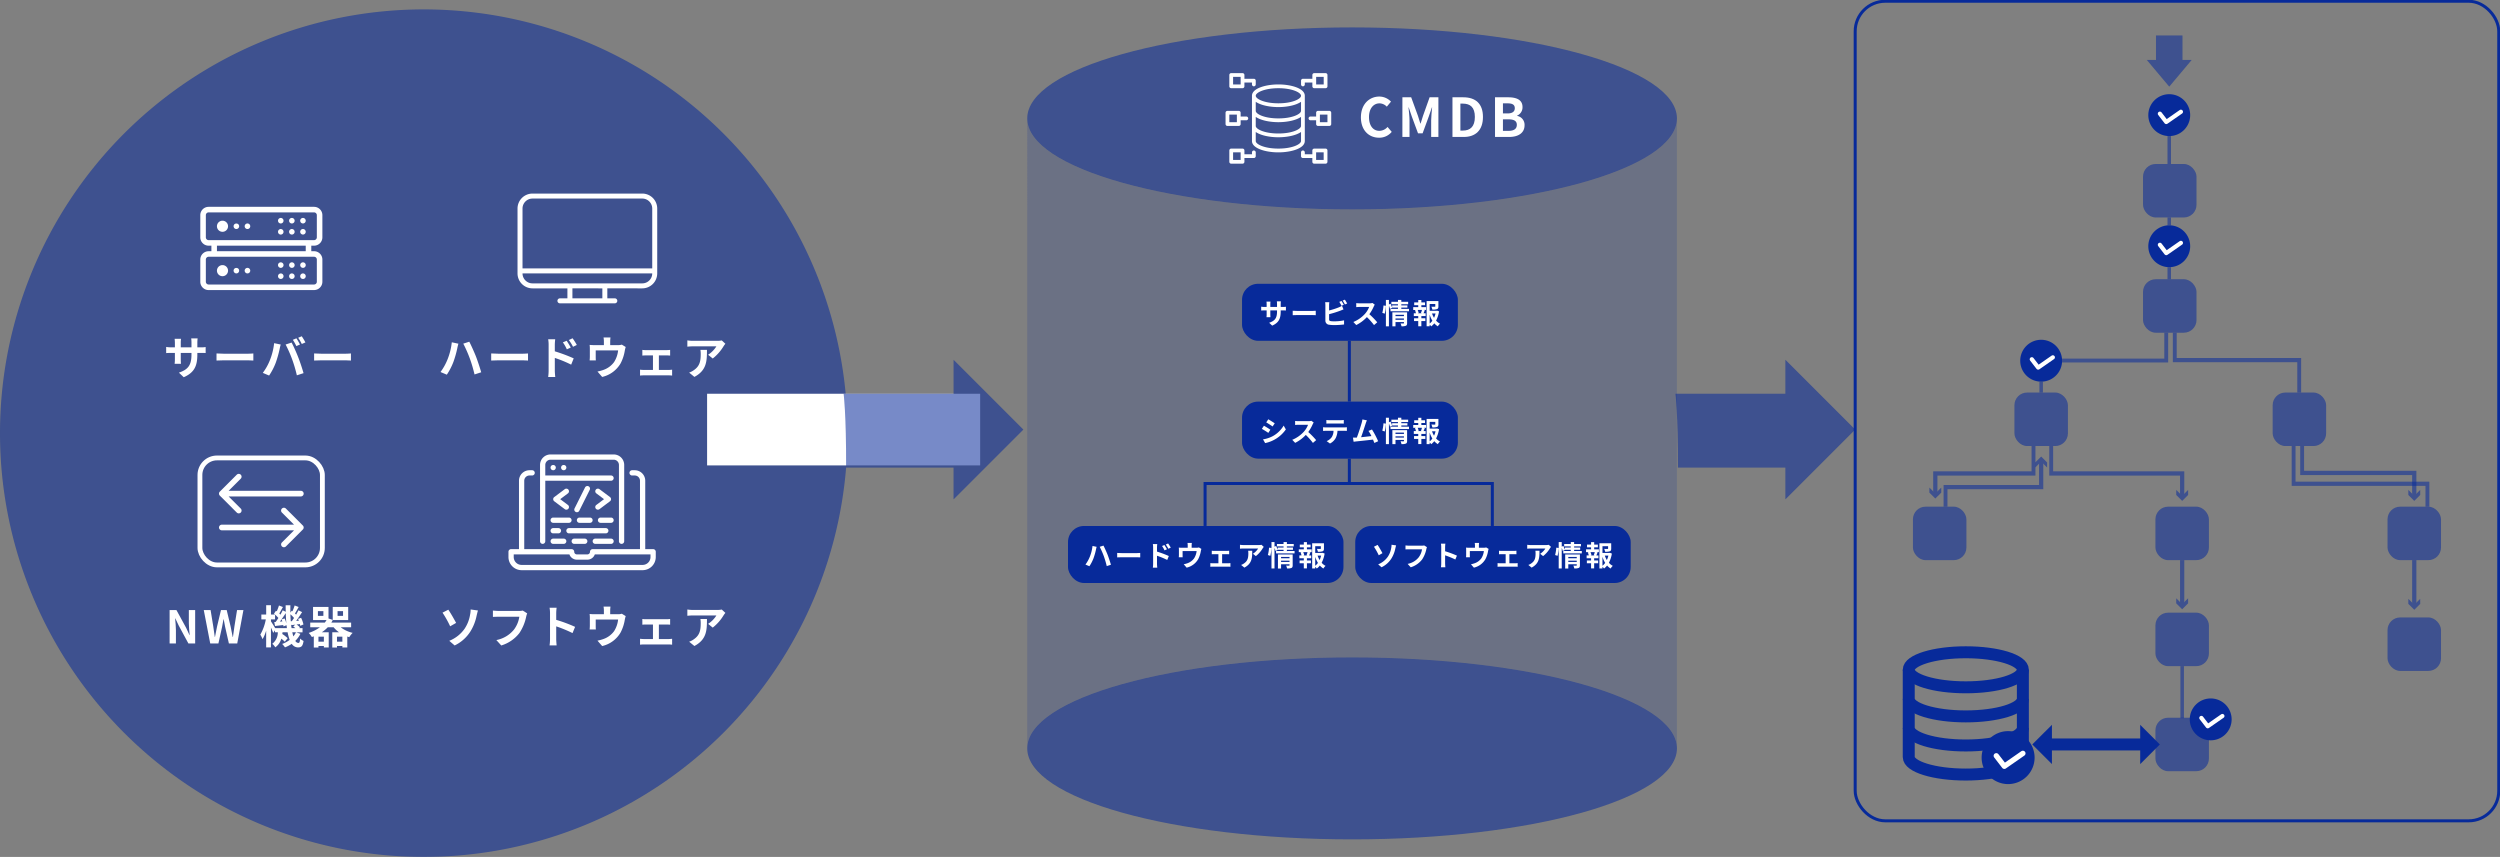 <svg xmlns="http://www.w3.org/2000/svg" xmlns:xlink="http://www.w3.org/1999/xlink" width="831.998" height="285.182" viewBox="0 0 831.998 285.182">
  <rect x="0" y="0" width="831.998" height="285.182" fill="#808080" stroke="none"/>
  <defs>
    <clipPath id="clip-path">
      <rect id="長方形_5023" data-name="長方形 5023" width="831.998" height="285.182" fill="none"/>
    </clipPath>
    <clipPath id="clip-path-2">
      <rect id="長方形_5022" data-name="長方形 5022" width="831.999" height="285.182" fill="none"/>
    </clipPath>
    <clipPath id="clip-path-3">
      <rect id="長方形_4974" data-name="長方形 4974" width="282.053" height="282.053" fill="none"/>
    </clipPath>
    <clipPath id="clip-path-4">
      <rect id="長方形_4977" data-name="長方形 4977" width="59.817" height="46.464" fill="none"/>
    </clipPath>
    <clipPath id="clip-path-6">
      <rect id="長方形_4979" data-name="長方形 4979" width="216.216" height="209.655" fill="none"/>
    </clipPath>
    <clipPath id="clip-path-7">
      <rect id="長方形_4980" data-name="長方形 4980" width="216.216" height="60.562" fill="none"/>
    </clipPath>
    <clipPath id="clip-path-9">
      <rect id="長方形_4986" data-name="長方形 4986" width="14.963" height="17.035" fill="none"/>
    </clipPath>
    <clipPath id="clip-path-10">
      <rect id="長方形_4987" data-name="長方形 4987" width="1.166" height="9.294" fill="none"/>
    </clipPath>
    <clipPath id="clip-path-11">
      <rect id="長方形_4988" data-name="長方形 4988" width="1.166" height="2.607" fill="none"/>
    </clipPath>
    <clipPath id="clip-path-12">
      <rect id="長方形_4989" data-name="長方形 4989" width="1.166" height="4.012" fill="none"/>
    </clipPath>
    <clipPath id="clip-path-13">
      <rect id="長方形_4990" data-name="長方形 4990" width="42.7" height="19.916" fill="none"/>
    </clipPath>
    <clipPath id="clip-path-14">
      <rect id="長方形_4992" data-name="長方形 4992" width="17.798" height="17.798" fill="none"/>
    </clipPath>
    <clipPath id="clip-path-19">
      <rect id="長方形_5002" data-name="長方形 5002" width="17.797" height="17.798" fill="none"/>
    </clipPath>
    <clipPath id="clip-path-21">
      <rect id="長方形_5006" data-name="長方形 5006" width="17.797" height="17.797" fill="none"/>
    </clipPath>
    <clipPath id="clip-path-23">
      <rect id="長方形_5010" data-name="長方形 5010" width="17.798" height="17.797" fill="none"/>
    </clipPath>
    <clipPath id="clip-path-24">
      <rect id="長方形_5011" data-name="長方形 5011" width="39.934" height="18.264" fill="none"/>
    </clipPath>
    <clipPath id="clip-path-25">
      <rect id="長方形_5012" data-name="長方形 5012" width="45.82" height="20.18" fill="none"/>
    </clipPath>
    <clipPath id="clip-path-26">
      <rect id="長方形_5013" data-name="長方形 5013" width="3.956" height="16.526" fill="none"/>
    </clipPath>
    <clipPath id="clip-path-27">
      <rect id="長方形_5014" data-name="長方形 5014" width="35.3" height="9.905" fill="none"/>
    </clipPath>
    <clipPath id="clip-path-28">
      <rect id="長方形_5015" data-name="長方形 5015" width="1.166" height="3.627" fill="none"/>
    </clipPath>
    <clipPath id="clip-path-29">
      <rect id="長方形_5016" data-name="長方形 5016" width="46.206" height="18.264" fill="none"/>
    </clipPath>
    <clipPath id="clip-path-30">
      <rect id="長方形_5017" data-name="長方形 5017" width="3.955" height="16.348" fill="none"/>
    </clipPath>
    <clipPath id="clip-path-31">
      <rect id="長方形_5018" data-name="長方形 5018" width="1.167" height="17.321" fill="none"/>
    </clipPath>
    <clipPath id="clip-path-32">
      <rect id="長方形_5019" data-name="長方形 5019" width="35.296" height="17.479" fill="none"/>
    </clipPath>
    <clipPath id="clip-path-33">
      <rect id="長方形_5020" data-name="長方形 5020" width="34.451" height="16.684" fill="none"/>
    </clipPath>
  </defs>
  <g id="img_function_fig_2" clip-path="url(#clip-path)">
    <g id="グループ_37951" data-name="グループ 37951">
      <g id="グループ_37950" data-name="グループ 37950" clip-path="url(#clip-path-2)">
        <g id="グループ_37859" data-name="グループ 37859" transform="translate(0 3.129)" opacity="0.55">
          <g id="グループ_37858" data-name="グループ 37858">
            <g id="グループ_37857" data-name="グループ 37857" clip-path="url(#clip-path-3)">
              <path id="パス_103062" data-name="パス 103062" d="M282.053,144.8A141.026,141.026,0,1,1,141.027,3.77,141.026,141.026,0,0,1,282.053,144.8" transform="translate(0 -3.769)" fill="#072a9a"/>
            </g>
          </g>
        </g>
        <path id="パス_103063" data-name="パス 103063" d="M95.035,201.516,91,197.483h24.035a.939.939,0,0,0,0-1.879H91l4.033-4.033a.939.939,0,0,0-1.328-1.328L88.07,195.88a.94.94,0,0,0,0,1.328l5.637,5.636a.939.939,0,1,0,1.328-1.328" transform="translate(-14.912 -32.265)" fill="#fff"/>
        <path id="パス_103064" data-name="パス 103064" d="M108.461,215.76a.94.94,0,0,0,1.6.664l5.636-5.636a.939.939,0,0,0,0-1.328l-5.636-5.637a.939.939,0,0,0-1.328,1.328l4.032,4.033H88.734a.939.939,0,1,0,0,1.879h24.035l-4.032,4.033a.936.936,0,0,0-.276.664" transform="translate(-14.911 -34.571)" fill="#fff"/>
        <rect id="長方形_4975" data-name="長方形 4975" width="40.752" height="35.6" rx="5.658" transform="translate(66.537 152.405)" fill="none" stroke="#fff" stroke-miterlimit="10" stroke-width="1.604"/>
        <path id="パス_103065" data-name="パス 103065" d="M67.993,244.562h2.27l3.233,5.924,1.112,2.4h.076c-.12-1.157-.286-2.632-.286-3.894v-4.435h2.1v11.126H74.247l-3.218-5.954L69.9,247.343h-.076c.105,1.2.271,2.6.271,3.879v4.465h-2.1Z" transform="translate(-11.548 -41.538)" fill="#fff"/>
        <path id="パス_103066" data-name="パス 103066" d="M81.688,244.562h2.27l.888,5.427c.165,1.174.345,2.361.511,3.55h.06c.227-1.189.467-2.391.707-3.55l1.293-5.427h1.9l1.293,5.427c.241,1.143.467,2.346.707,3.55h.076c.165-1.2.33-2.391.5-3.55l.872-5.427h2.12l-2.06,11.126H90.048l-1.248-5.5c-.18-.872-.346-1.729-.481-2.571h-.06c-.151.842-.3,1.7-.481,2.571l-1.218,5.5H83.838Z" transform="translate(-13.874 -41.538)" fill="#fff"/>
        <path id="パス_103067" data-name="パス 103067" d="M117.7,252.158a8.684,8.684,0,0,1-1.7,2.329,1.266,1.266,0,0,0,1.008.692c.375,0,.511-.286.586-1.474a4.3,4.3,0,0,0,1.157.813c-.271,1.7-.692,2.149-1.865,2.149a2.48,2.48,0,0,1-2.06-1.2,10.826,10.826,0,0,1-2.27,1.188,6.534,6.534,0,0,0-.932-1.142,9.339,9.339,0,0,0,2.511-1.354,13.869,13.869,0,0,1-.692-2.526h-1.7c-.015.2-.045.391-.076.571a11.937,11.937,0,0,1,1.79,1.384l-.962,1.187a9.437,9.437,0,0,0-1.158-1.021,5.128,5.128,0,0,1-2,2.886,4.161,4.161,0,0,0-1.007-1.172,4.789,4.789,0,0,0,1.849-3.834h-.932v-.676l-.6.887c-.15-.451-.452-1.143-.752-1.8v6.616h-1.594V251.1a12.813,12.813,0,0,1-1.2,2.827,10.21,10.21,0,0,0-.751-1.518,15.8,15.8,0,0,0,1.835-5.067H104.7v-1.623h1.608v-3.1H107.9v3.1h1.338c-.1-.105-.225-.2-.33-.286l.662-.977.256.2a16.663,16.663,0,0,0,.736-1.939l1.323.511c-.421.722-.857,1.549-1.218,2.151.135.135.271.27.375.391.3-.512.557-1.008.767-1.459l1.008.5c-.016-.706-.03-1.428-.03-2.164h1.578c-.014.842-.014,1.654,0,2.45l.437-.631.241.18a14.968,14.968,0,0,0,.736-1.939l1.338.511c-.421.753-.858,1.564-1.233,2.15l.391.391c.286-.5.556-1.007.767-1.443l1.218.6c-.6.947-1.323,2.045-1.985,2.932l.9-.061c-.076-.211-.165-.421-.257-.616l1.008-.36a9.186,9.186,0,0,1,.782,2.225l-1.068.451c-.031-.165-.061-.376-.12-.586l-1.112.15a5.835,5.835,0,0,1,1.142.947l-.286.256h1.142v1.383h-2.1Zm-4.5-1.91c-.03-.316-.076-.647-.12-.978l-1.022.407c-.016-.136-.03-.286-.061-.451-.977.1-1.909.225-2.752.315l-.24-1.322.467-.03c.285-.391.6-.843.9-1.323a9.619,9.619,0,0,0-1.112-1.113v1.594H107.9v.647c.316.467,1.038,1.624,1.4,2.256Zm-.752-3.218a8.977,8.977,0,0,1,.587,1.684c-.105-1.1-.18-2.255-.21-3.458-.6.932-1.309,1.985-1.956,2.828l.813-.061a7.131,7.131,0,0,0-.241-.677Zm2.376.917c.241-.315.5-.692.752-1.083a10.232,10.232,0,0,0-1.2-1.219c.014.813.06,1.579.12,2.332Zm1.2,2.3a8.315,8.315,0,0,0-.721-.556l.676-.587c-.466.046-.9.105-1.322.151l-.09-.422c.046.5.105.963.181,1.414ZM115,251.63c.105.5.226.963.346,1.368a6.244,6.244,0,0,0,.872-1.368Z" transform="translate(-17.723 -41.208)" fill="#fff"/>
        <path id="パス_103068" data-name="パス 103068" d="M134.4,250.079a10.331,10.331,0,0,0,3.985,1.865,7.219,7.219,0,0,0-1.127,1.429c-.226-.061-.451-.136-.662-.211V256.8h-1.639v-.482h-1.789v.5H131.6v-5.081h2.226a8.886,8.886,0,0,1-1.775-1.654H130.1a11.154,11.154,0,0,1-1.984,1.654h2.3V256.8H128.8v-.482H127v.5h-1.548v-3.728c-.211.09-.421.165-.648.241a6.473,6.473,0,0,0-1.052-1.369,13.142,13.142,0,0,0,3.729-1.879h-3.218v-1.564h4.856c.211-.271.406-.557.587-.843H125.2v-4.36h5.143v3.835l1.413.481v-4.315h5.142v4.36h-5.142v-.014a7.907,7.907,0,0,1-.467.857h6.586v1.564Zm-5.758-5.369H126.82v1.565h1.819Zm.165,8.5H127v1.654h1.8Zm6.15,0h-1.789v1.654h1.789Zm-1.594-6.931h1.819V244.71H133.36Z" transform="translate(-21.019 -41.325)" fill="#fff"/>
        <path id="パス_103069" data-name="パス 103069" d="M179.327,244.4c.751,1.052,2.045,3.353,2.6,4.4l-1.986,1.128a33.894,33.894,0,0,0-2.541-4.541Zm5.457,6.285a11.73,11.73,0,0,0,1.775-4.542,8.407,8.407,0,0,0,.2-1.819l2.437.346c-.181.571-.346,1.307-.452,1.743a15.8,15.8,0,0,1-2.09,5.278,12.724,12.724,0,0,1-5.217,4.616l-1.79-1.548a11.392,11.392,0,0,0,5.142-4.074" transform="translate(-30.131 -41.497)" fill="#fff"/>
        <path id="パス_103070" data-name="パス 103070" d="M209.013,245.708a6.044,6.044,0,0,0-.33,1.053,15.443,15.443,0,0,1-2.256,5.472,12.027,12.027,0,0,1-6.044,4.15l-1.639-1.8a9.907,9.907,0,0,0,5.893-3.519,9.518,9.518,0,0,0,1.76-4.24H199.39c-.676,0-1.4.031-1.789.06v-2.119c.451.045,1.308.12,1.8.12h6.946a5.089,5.089,0,0,0,1.189-.12Z" transform="translate(-33.561 -41.571)" fill="#fff"/>
        <path id="パス_103071" data-name="パス 103071" d="M227.955,252.073a43.4,43.4,0,0,0-5.428-2.241v4.256c0,.436.075,1.488.136,2.09h-2.347a16.043,16.043,0,0,0,.15-2.09v-8.631a10.457,10.457,0,0,0-.15-1.819h2.347a16.012,16.012,0,0,0-.136,1.819v2.21A49.16,49.16,0,0,1,228.811,250Z" transform="translate(-37.419 -41.381)" fill="#fff"/>
        <path id="パス_103072" data-name="パス 103072" d="M248.381,246.339a9.98,9.98,0,0,0-.3,1.2,13.986,13.986,0,0,1-1.4,4.255,9.551,9.551,0,0,1-6.135,4.511l-1.563-1.8a12.294,12.294,0,0,0,2.119-.587,7.358,7.358,0,0,0,3.414-2.572,8.922,8.922,0,0,0,1.337-3.864H238.4v2.195c0,.345.015.813.045,1.112h-2.075a11.248,11.248,0,0,0,.076-1.263v-2.6a9.54,9.54,0,0,0-.076-1.293,12.53,12.53,0,0,0,1.534.076h3.218v-1.157a7.482,7.482,0,0,0-.12-1.384h2.315a10.986,10.986,0,0,0-.1,1.384v1.157h2.616a3.681,3.681,0,0,0,1.249-.165Z" transform="translate(-40.146 -41.301)" fill="#fff"/>
        <path id="パス_103073" data-name="パス 103073" d="M266.117,254.823a11.1,11.1,0,0,0,1.142-.09v1.97a7.494,7.494,0,0,0-1.142-.076h-8.3a8.68,8.68,0,0,0-1.233.076v-1.97a11.659,11.659,0,0,0,1.233.09h3.067v-4.841h-2.345c-.316,0-.857.031-1.188.06v-1.894a7.934,7.934,0,0,0,1.188.075h6.886a10.277,10.277,0,0,0,1.173-.075v1.894c-.376-.029-.843-.06-1.173-.06h-2.571v4.841Z" transform="translate(-43.579 -42.147)" fill="#fff"/>
        <path id="パス_103074" data-name="パス 103074" d="M288.211,245.472a7.489,7.489,0,0,0-.586.781,15.144,15.144,0,0,1-3.624,4.12l-1.548-1.249a8.93,8.93,0,0,0,2.766-2.8h-7.833c-.632,0-1.129.045-1.835.105v-2.09a11.884,11.884,0,0,0,1.835.15h8.1a7.6,7.6,0,0,0,1.519-.134Zm-6.135,2.03c0,3.728-.076,6.8-4.18,8.991l-1.744-1.429a5.893,5.893,0,0,0,1.579-.827c1.909-1.322,2.27-2.916,2.27-5.382a8.288,8.288,0,0,0-.105-1.353Z" transform="translate(-46.801 -41.501)" fill="#fff"/>
        <path id="パス_103075" data-name="パス 103075" d="M251.984,213.694h-2.627v-22.76a3.5,3.5,0,0,0-3.5-3.5h-.875a.875.875,0,1,0,0,1.751h.875a1.753,1.753,0,0,1,1.751,1.751v22.76H231.849a.875.875,0,0,0-.875.875.877.877,0,0,1-.876.876h-3.5a.876.876,0,0,1-.875-.876.875.875,0,0,0-.876-.875H209.089v-22.76a1.753,1.753,0,0,1,1.75-1.751h.876a.875.875,0,0,0,0-1.751h-.876a3.5,3.5,0,0,0-3.5,3.5v22.76h-2.627a.875.875,0,0,0-.875.875v1.751a4.382,4.382,0,0,0,4.377,4.377h40.268a4.382,4.382,0,0,0,4.377-4.377v-1.751a.875.875,0,0,0-.875-.875m-.876,2.626a2.629,2.629,0,0,1-2.626,2.626H208.214a2.629,2.629,0,0,1-2.626-2.626v-.875H224.12A2.633,2.633,0,0,0,226.6,217.2h3.5a2.633,2.633,0,0,0,2.477-1.751h18.532Zm-35.891-4.377a.875.875,0,0,0,.875-.876V190.934h21.885a.875.875,0,0,0,0-1.751H216.092v-3.5a1.753,1.753,0,0,1,1.751-1.751h21.01a1.753,1.753,0,0,1,1.751,1.751v25.386a.875.875,0,1,0,1.751,0V185.682a3.5,3.5,0,0,0-3.5-3.5h-21.01a3.505,3.505,0,0,0-3.5,3.5v25.386a.876.876,0,0,0,.876.876m2.88-26.008a.879.879,0,0,0,1.244,1.243,1.033,1.033,0,0,0,.183-.289.829.829,0,0,0,0-.666,1.029,1.029,0,0,0-.183-.288.916.916,0,0,0-1.244,0m3.79-.184a.791.791,0,0,0-.472.472.821.821,0,0,0,0,.666.911.911,0,0,0,.183.289.879.879,0,0,0,1.244-1.243,1.014,1.014,0,0,0-.29-.184.878.878,0,0,0-.665,0m3.834,24.441a.875.875,0,1,0,0,1.751h3.5a.875.875,0,0,0,0-1.751Zm-7,1.751h3.5a.875.875,0,0,0,0-1.751h-3.5a.875.875,0,1,0,0,1.751m14.006,0h5.252a.875.875,0,0,0,0-1.751h-5.252a.875.875,0,1,0,0,1.751m4.377-4.377a.875.875,0,0,0-.875-.875H223.971a.875.875,0,1,0,0,1.751h12.256a.875.875,0,0,0,.875-.876m-18.383.876h1.751a.875.875,0,0,0,0-1.751h-1.751a.875.875,0,1,0,0,1.751m6.127-4.377a.875.875,0,0,0-.875-.875h-5.252a.875.875,0,1,0,0,1.751h5.252a.875.875,0,0,0,.875-.876m1.751,0a.876.876,0,0,0,.876.876h3.5a.875.875,0,0,0,0-1.751h-3.5a.875.875,0,0,0-.876.875m11.381-.875h-3.5a.875.875,0,1,0,0,1.751h3.5a.875.875,0,0,0,0-1.751m-5.077-2.977a.875.875,0,0,0,1.225.175l3.5-2.626a.875.875,0,0,0,0-1.4l-3.5-2.627a.875.875,0,1,0-1.05,1.4l2.567,1.926-2.567,1.926a.875.875,0,0,0-.175,1.225m-9.1-6.3a.875.875,0,0,0-1.225-.175l-3.5,2.627a.875.875,0,0,0,0,1.4l3.5,2.626a.875.875,0,0,0,1.05-1.4l-2.568-1.926,2.568-1.926a.875.875,0,0,0,.175-1.225m6.694-1.133a.876.876,0,0,0-1.175.392l-3.5,7a.876.876,0,0,0,1.566.783l3.5-7a.876.876,0,0,0-.392-1.175" transform="translate(-34.621 -30.942)" fill="#fff"/>
        <path id="パス_103076" data-name="パス 103076" d="M78.1,138.639a8.87,8.87,0,0,0,1.654-.105v2c-.33-.03-.857-.045-1.654-.045H76.99v.5c0,3.728-.9,6-4.526,7.593l-1.608-1.519c2.9-1.007,4.18-2.315,4.18-6v-.571H71.472v2.045c0,.662.045,1.278.061,1.579H69.428a12.094,12.094,0,0,0,.09-1.579v-2.045H68.24c-.752,0-1.293.031-1.624.061V138.5a9.874,9.874,0,0,0,1.624.135h1.278V137.15a12.287,12.287,0,0,0-.09-1.353h2.135a9.183,9.183,0,0,0-.09,1.369v1.473h3.564v-1.578a9.958,9.958,0,0,0-.09-1.4h2.135a12.748,12.748,0,0,0-.09,1.4v1.578Z" transform="translate(-11.314 -23.041)" fill="#fff"/>
        <path id="パス_103077" data-name="パス 103077" d="M86.8,141.693c.541.046,1.64.09,2.421.09h8.075c.692,0,1.368-.06,1.759-.09v2.361c-.361-.016-1.128-.076-1.759-.076H89.217c-.857,0-1.864.03-2.421.076Z" transform="translate(-14.742 -24.066)" fill="#fff"/>
        <path id="パス_103078" data-name="パス 103078" d="M109.121,137.1l2.195.452c-.135.436-.3,1.172-.36,1.5a37.662,37.662,0,0,1-1.278,4.526,20.691,20.691,0,0,1-2.226,4.3l-2.1-.887a18.114,18.114,0,0,0,2.345-4.18,21.647,21.647,0,0,0,1.429-5.714m3.819.452,2-.647c.616,1.157,1.654,3.473,2.21,4.932.541,1.353,1.338,3.758,1.759,5.247l-2.226.723a46.317,46.317,0,0,0-1.564-5.308,42,42,0,0,0-2.18-4.947m4.782,0-1.2.526a19.009,19.009,0,0,0-1.173-2.09l1.188-.5c.376.555.9,1.5,1.188,2.06m1.8-.692-1.2.526a15.889,15.889,0,0,0-1.2-2.075l1.187-.5a23.259,23.259,0,0,1,1.218,2.046" transform="translate(-17.893 -22.897)" fill="#fff"/>
        <path id="パス_103079" data-name="パス 103079" d="M125.925,141.693c.541.046,1.64.09,2.421.09h8.075c.692,0,1.368-.06,1.759-.09v2.361c-.361-.016-1.128-.076-1.759-.076h-8.075c-.857,0-1.864.03-2.421.076Z" transform="translate(-21.388 -24.066)" fill="#fff"/>
        <path id="パス_103080" data-name="パス 103080" d="M180.346,137.18l2.2.467c-.12.42-.3,1.157-.361,1.488a34.428,34.428,0,0,1-1.278,4.526,21.319,21.319,0,0,1-2.21,4.3l-2.105-.887a18.616,18.616,0,0,0,2.331-4.18,21.375,21.375,0,0,0,1.428-5.714m3.82.451,2-.646c.616,1.173,1.654,3.488,2.226,4.931.526,1.369,1.323,3.759,1.743,5.247l-2.225.722a47.275,47.275,0,0,0-1.564-5.308,43.409,43.409,0,0,0-2.18-4.947" transform="translate(-29.992 -23.266)" fill="#fff"/>
        <path id="パス_103081" data-name="パス 103081" d="M196.912,141.693c.541.046,1.64.09,2.421.09h8.075c.692,0,1.368-.06,1.759-.09v2.361c-.361-.016-1.128-.076-1.759-.076h-8.075c-.857,0-1.864.03-2.421.076Z" transform="translate(-33.444 -24.066)" fill="#fff"/>
        <path id="パス_103082" data-name="パス 103082" d="M221.966,139.953a52.12,52.12,0,0,1,6.284,2.346l-.841,2.089a40.321,40.321,0,0,0-5.443-2.241V146.4c0,.421.075,1.474.15,2.09h-2.361a16.243,16.243,0,0,0,.151-2.09v-8.646a10.6,10.6,0,0,0-.151-1.819H222.1a16.229,16.229,0,0,0-.135,1.819Zm4-.662a12.272,12.272,0,0,0-1.323-2.315l1.263-.542c.421.632,1.023,1.594,1.369,2.271Zm2.06-.842a14,14,0,0,0-1.4-2.256l1.249-.587a20.039,20.039,0,0,1,1.413,2.226Z" transform="translate(-37.324 -23.032)" fill="#fff"/>
        <path id="パス_103083" data-name="パス 103083" d="M248.381,138.454a9.943,9.943,0,0,0-.3,1.2,13.981,13.981,0,0,1-1.4,4.255,9.55,9.55,0,0,1-6.135,4.511l-1.563-1.8a12.3,12.3,0,0,0,2.119-.587,7.361,7.361,0,0,0,3.414-2.571,8.93,8.93,0,0,0,1.337-3.864H238.4v2.2c0,.345.015.812.045,1.112h-2.075a11.272,11.272,0,0,0,.076-1.263v-2.6a9.539,9.539,0,0,0-.076-1.293,12.533,12.533,0,0,0,1.534.076h3.218v-1.157a7.488,7.488,0,0,0-.12-1.384h2.315a11,11,0,0,0-.1,1.384v1.157h2.616a3.681,3.681,0,0,0,1.249-.165Z" transform="translate(-40.146 -22.977)" fill="#fff"/>
        <path id="パス_103084" data-name="パス 103084" d="M266.117,146.939a11.077,11.077,0,0,0,1.142-.09v1.97a7.605,7.605,0,0,0-1.142-.076h-8.3a8.808,8.808,0,0,0-1.233.076v-1.97a11.668,11.668,0,0,0,1.233.09h3.067V142.1h-2.345c-.316,0-.857.03-1.188.06v-1.894a7.935,7.935,0,0,0,1.188.076h6.886a10.279,10.279,0,0,0,1.173-.076v1.894c-.376-.03-.843-.06-1.173-.06h-2.571v4.841Z" transform="translate(-43.579 -23.823)" fill="#fff"/>
        <path id="パス_103085" data-name="パス 103085" d="M288.211,137.587a7.49,7.49,0,0,0-.586.781,15.145,15.145,0,0,1-3.624,4.12l-1.548-1.248a8.94,8.94,0,0,0,2.766-2.8h-7.833c-.632,0-1.129.046-1.835.105v-2.09a11.886,11.886,0,0,0,1.835.15h8.1a7.536,7.536,0,0,0,1.519-.134Zm-6.135,2.03c0,3.728-.076,6.8-4.18,8.991l-1.744-1.429a5.917,5.917,0,0,0,1.579-.827c1.909-1.322,2.27-2.916,2.27-5.383a8.288,8.288,0,0,0-.105-1.353Z" transform="translate(-46.801 -23.177)" fill="#fff"/>
        <path id="パス_103086" data-name="パス 103086" d="M91.645,103.5a.924.924,0,1,0,1.311,0,.974.974,0,0,0-1.311,0m3.693,0a.924.924,0,0,0,.656,1.58,1.251,1.251,0,0,0,.184-.019.572.572,0,0,0,.167-.056.528.528,0,0,0,.157-.083c.055-.037.1-.074.148-.11a.927.927,0,0,0-1.312-1.312m12.088-2.041a.927.927,0,0,0-.7,0,1.061,1.061,0,0,0-.3.194.937.937,0,0,0,0,1.311,1.079,1.079,0,0,0,.3.194.773.773,0,0,0,.351.074.927.927,0,0,0,.656-1.579,1.061,1.061,0,0,0-.3-.194m3.86.083a.71.71,0,0,0-.167-.083.593.593,0,0,0-.166-.056.931.931,0,0,0-.84.25.967.967,0,0,0-.268.655,1.271,1.271,0,0,0,.018.185.6.6,0,0,0,.056.166.71.71,0,0,0,.083.167l.111.138a.971.971,0,0,0,.656.268,1.4,1.4,0,0,0,.184-.018.621.621,0,0,0,.166-.056.715.715,0,0,0,.167-.084.8.8,0,0,0,.248-.248.684.684,0,0,0,.084-.167.631.631,0,0,0,.056-.166,1.4,1.4,0,0,0,.018-.185.97.97,0,0,0-.268-.655l-.138-.111m3.693,0a.71.71,0,0,0-.167-.083.584.584,0,0,0-.166-.056.959.959,0,0,0-.84.25.97.97,0,0,0-.267.655.93.93,0,0,0,.073.351,1.067,1.067,0,0,0,.194.3.972.972,0,0,0,.656.268,1.383,1.383,0,0,0,.184-.018.611.611,0,0,0,.166-.056.714.714,0,0,0,.167-.084l.139-.11a1.065,1.065,0,0,0,.193-.3.915.915,0,0,0,.074-.351.974.974,0,0,0-.267-.655l-.139-.111m-7.554,3.61a.927.927,0,0,0-.7,0,1.079,1.079,0,0,0-.3.194.938.938,0,0,0,0,1.312,1.076,1.076,0,0,0,.3.193.872.872,0,0,0,.7,0,1.076,1.076,0,0,0,.3-.193.936.936,0,0,0,0-1.312,1.079,1.079,0,0,0-.3-.194m3.86.084a.683.683,0,0,0-.167-.084.59.59,0,0,0-.166-.055.93.93,0,0,0-.84.249.967.967,0,0,0-.268.656,1.271,1.271,0,0,0,.018.184.584.584,0,0,0,.056.166.71.71,0,0,0,.083.167l.111.139a.974.974,0,0,0,.656.267,1.272,1.272,0,0,0,.184-.018.621.621,0,0,0,.166-.056.711.711,0,0,0,.167-.083,1.574,1.574,0,0,0,.138-.11,1.439,1.439,0,0,0,.11-.139.684.684,0,0,0,.084-.167.612.612,0,0,0,.056-.166,1.4,1.4,0,0,0,.018-.184.971.971,0,0,0-.268-.656l-.138-.11m3.693,0a.683.683,0,0,0-.167-.084.581.581,0,0,0-.166-.055.931.931,0,0,0-.84.249.97.97,0,0,0-.267.656.925.925,0,0,0,.073.35,1.083,1.083,0,0,0,.194.305.976.976,0,0,0,.656.267,1.261,1.261,0,0,0,.184-.018.612.612,0,0,0,.166-.056.711.711,0,0,0,.167-.083l.139-.11a1.08,1.08,0,0,0,.193-.305.911.911,0,0,0,.074-.35.974.974,0,0,0-.267-.656l-.139-.11m-27.3-2.928a1.847,1.847,0,1,0,1.847,1.847,1.849,1.849,0,0,0-1.847-1.847m3.962-13.583a.924.924,0,1,0,1.311,0,.971.971,0,0,0-1.311,0m3.693,0a.924.924,0,0,0,.656,1.579,1.248,1.248,0,0,0,.184-.018.626.626,0,0,0,.167-.056.512.512,0,0,0,.157-.084c.055-.037.1-.073.148-.11a.927.927,0,0,0-1.312-1.311m12.088-2.041a.85.85,0,0,0-.7,0,1.079,1.079,0,0,0-.3.194.938.938,0,0,0,0,1.312,1.076,1.076,0,0,0,.3.193.871.871,0,0,0,.7,0,1.076,1.076,0,0,0,.3-.193.936.936,0,0,0,0-1.312,1.079,1.079,0,0,0-.3-.194m3.86.084a.684.684,0,0,0-.167-.084.59.59,0,0,0-.166-.055.933.933,0,0,0-.84.249.923.923,0,0,0,.656,1.579,1.27,1.27,0,0,0,.184-.018.592.592,0,0,0,.166-.056.711.711,0,0,0,.167-.083,1.571,1.571,0,0,0,.138-.11,1.439,1.439,0,0,0,.11-.139.694.694,0,0,0,.084-.166.626.626,0,0,0,.056-.167,1.372,1.372,0,0,0,.018-.184.972.972,0,0,0-.268-.656l-.138-.11m3.693,0a.684.684,0,0,0-.167-.084.582.582,0,0,0-.166-.055.933.933,0,0,0-.84.249.972.972,0,0,0-.267.656.93.93,0,0,0,.073.351,1.091,1.091,0,0,0,.194.3.972.972,0,0,0,.656.267,1.259,1.259,0,0,0,.184-.018.584.584,0,0,0,.166-.056.711.711,0,0,0,.167-.083l.139-.11a.972.972,0,0,0,.193-.3.915.915,0,0,0,.074-.351.976.976,0,0,0-.267-.656,1.579,1.579,0,0,0-.139-.11m-7.554,3.61a.843.843,0,0,0-.7,0,1.061,1.061,0,0,0-.3.194.937.937,0,0,0,0,1.311,1.079,1.079,0,0,0,.3.194.871.871,0,0,0,.7,0,1.079,1.079,0,0,0,.3-.194.935.935,0,0,0,0-1.311,1.061,1.061,0,0,0-.3-.194m3.86.083a.71.71,0,0,0-.167-.083.568.568,0,0,0-.166-.056.918.918,0,0,0-1.108.9.916.916,0,0,0,.924.924,1.272,1.272,0,0,0,.184-.019.59.59,0,0,0,.166-.055.715.715,0,0,0,.167-.084,1.434,1.434,0,0,0,.138-.11,1.345,1.345,0,0,0,.11-.139.665.665,0,0,0,.084-.166.631.631,0,0,0,.056-.166,1.4,1.4,0,0,0,.018-.185.97.97,0,0,0-.268-.655l-.138-.111m3.693,0a.71.71,0,0,0-.167-.083.56.56,0,0,0-.166-.056.932.932,0,0,0-.84.25,1.362,1.362,0,0,0-.11.138.694.694,0,0,0-.084.166.6.6,0,0,0-.055.167,1.145,1.145,0,0,0-.018.184.93.93,0,0,0,.073.351,1.067,1.067,0,0,0,.194.3.972.972,0,0,0,.656.268,1.26,1.26,0,0,0,.184-.019.582.582,0,0,0,.166-.055.715.715,0,0,0,.167-.084l.139-.11a1.065,1.065,0,0,0,.193-.3.915.915,0,0,0,.074-.351.974.974,0,0,0-.267-.655,1.453,1.453,0,0,0-.139-.111m2.253,20.159h.923a2.773,2.773,0,0,0,2.77-2.77v-7.388a2.773,2.773,0,0,0-2.77-2.77h-.923V95.845h.923a2.773,2.773,0,0,0,2.77-2.77V85.687a2.773,2.773,0,0,0-2.77-2.77H83.066a2.773,2.773,0,0,0-2.77,2.77v7.388a2.773,2.773,0,0,0,2.77,2.77h.924v1.847h-.924a2.773,2.773,0,0,0-2.77,2.77v7.388a2.773,2.773,0,0,0,2.77,2.77h34.167Zm.923-11.082a.925.925,0,0,1,.924.924v7.388a.925.925,0,0,1-.924.923H83.066a.924.924,0,0,1-.923-.923v-7.388a.925.925,0,0,1,.923-.924h35.09Zm-32.32-3.693h29.549v1.847H85.836ZM116.31,94H83.066a.924.924,0,0,1-.923-.923V85.687a.924.924,0,0,1,.923-.923h35.09a.925.925,0,0,1,.924.923v7.388a.925.925,0,0,1-.924.923ZM87.684,87.534a1.847,1.847,0,1,0,1.847,1.847,1.849,1.849,0,0,0-1.847-1.847" transform="translate(-13.638 -14.083)" fill="#fff"/>
        <path id="パス_103087" data-name="パス 103087" d="M248.98,77.6h-6.641a.83.83,0,0,0,0,1.66h6.641a3.324,3.324,0,0,1,3.321,3.321v19.924H209.132V82.583a3.324,3.324,0,0,1,3.321-3.321H242.7a.83.83,0,1,0,0-1.66h-30.25a4.986,4.986,0,0,0-4.981,4.981v21.584a4.986,4.986,0,0,0,4.981,4.981h11.622v3.321h-2.49a.83.83,0,1,0,0,1.66h18.263a.83.83,0,1,0,0-1.66h-2.49v-3.321H248.98a4.986,4.986,0,0,0,4.981-4.981V82.583A4.986,4.986,0,0,0,248.98,77.6M235.7,112.469h-9.962v-3.321H235.7Zm13.282-4.981H212.453a3.324,3.324,0,0,1-3.321-3.321H252.3a3.324,3.324,0,0,1-3.321,3.321" transform="translate(-35.238 -13.18)" fill="#fff"/>
        <rect id="長方形_4976" data-name="長方形 4976" width="90.878" height="23.85" transform="translate(235.322 131.038)" fill="#fff"/>
        <g id="グループ_37862" data-name="グループ 37862" transform="translate(280.76 119.731)" opacity="0.55">
          <g id="グループ_37861" data-name="グループ 37861">
            <g id="グループ_37860" data-name="グループ 37860" clip-path="url(#clip-path-4)">
              <path id="パス_103088" data-name="パス 103088" d="M398.019,167.459l-23.232-23.232v11.307H338.2s.871,6.537.83,24.579h35.755v10.578Z" transform="translate(-338.202 -144.227)" fill="#072a9a"/>
            </g>
          </g>
        </g>
        <g id="グループ_37865" data-name="グループ 37865" transform="translate(557.587 119.731)" opacity="0.55">
          <g id="グループ_37864" data-name="グループ 37864">
            <g id="グループ_37863" data-name="グループ 37863" clip-path="url(#clip-path-4)">
              <path id="パス_103089" data-name="パス 103089" d="M731.483,167.459l-23.232-23.232v11.307H671.666s.871,6.537.83,24.579h35.755v10.578Z" transform="translate(-671.666 -144.227)" fill="#072a9a"/>
            </g>
          </g>
        </g>
        <g id="グループ_37868" data-name="グループ 37868" transform="translate(341.866 39.404)" opacity="0.17">
          <g id="グループ_37867" data-name="グループ 37867">
            <g id="グループ_37866" data-name="グループ 37866" clip-path="url(#clip-path-6)">
              <path id="パス_103090" data-name="パス 103090" d="M519.918,77.747c-59.706,0-108.108-13.557-108.108-30.281V257.122c0-16.723,48.4-30.281,108.108-30.281S628.026,240.4,628.026,257.122V47.466c0,16.723-48.4,30.281-108.108,30.281" transform="translate(-411.81 -47.466)" fill="#072a9a"/>
            </g>
          </g>
        </g>
        <g id="グループ_37871" data-name="グループ 37871" transform="translate(341.866 9.123)" opacity="0.55">
          <g id="グループ_37870" data-name="グループ 37870">
            <g id="グループ_37869" data-name="グループ 37869" clip-path="url(#clip-path-7)">
              <path id="パス_103091" data-name="パス 103091" d="M519.918,10.989c-59.706,0-108.108,13.557-108.108,30.281s48.4,30.281,108.108,30.281S628.026,57.993,628.026,41.27s-48.4-30.281-108.108-30.281" transform="translate(-411.81 -10.989)" fill="#072a9a"/>
            </g>
          </g>
        </g>
        <g id="グループ_37874" data-name="グループ 37874" transform="translate(341.866 218.779)" opacity="0.55">
          <g id="グループ_37873" data-name="グループ 37873">
            <g id="グループ_37872" data-name="グループ 37872" clip-path="url(#clip-path-7)">
              <path id="パス_103092" data-name="パス 103092" d="M519.918,263.539c-59.706,0-108.108,13.557-108.108,30.281s48.4,30.281,108.108,30.281,108.108-13.557,108.108-30.281-48.4-30.281-108.108-30.281" transform="translate(-411.81 -263.539)" fill="#072a9a"/>
            </g>
          </g>
        </g>
        <path id="パス_103093" data-name="パス 103093" d="M500.729,55.057a.628.628,0,0,0-.628.628v.628h-2.512V55.057a.627.627,0,0,0-.628-.628h-3.768a.628.628,0,0,0-.628.628v3.768a.628.628,0,0,0,.628.628h3.768a.628.628,0,0,0,.628-.628V57.569h3.14a.629.629,0,0,0,.628-.628V55.686a.629.629,0,0,0-.628-.628m-4.4,3.14h-2.512V55.685h2.512Zm-3.14-23.863h3.768a.627.627,0,0,0,.628-.628V32.451H500.1v.628a.628.628,0,0,0,1.256,0V31.823a.629.629,0,0,0-.628-.628h-3.14V29.939a.628.628,0,0,0-.628-.628h-3.768a.628.628,0,0,0-.628.628v3.768a.628.628,0,0,0,.628.628m.628-3.767h2.512v2.512h-2.512Zm2.512,15.7V45.01h1.884a.628.628,0,1,0,0-1.256h-1.884V42.5a.628.628,0,0,0-.628-.628h-3.768a.628.628,0,0,0-.628.628v3.768a.627.627,0,0,0,.628.628h3.768a.627.627,0,0,0,.628-.628m-1.256-.628h-2.512V43.126h2.512Zm29.514,8.792h-3.768a.627.627,0,0,0-.628.628v1.256h-2.512v-.628a.628.628,0,1,0-1.256,0v1.255a.628.628,0,0,0,.628.628h3.14v1.256a.628.628,0,0,0,.628.628h3.768a.628.628,0,0,0,.628-.628V55.057a.627.627,0,0,0-.628-.628m-.628,3.767h-2.512V55.685h2.512Zm-6.908-24.49a.628.628,0,0,0,.628-.628v-.628H520.2v1.256a.627.627,0,0,0,.628.628h3.768a.627.627,0,0,0,.628-.628V29.939a.628.628,0,0,0-.628-.628h-3.768a.628.628,0,0,0-.628.628v1.256h-3.14a.628.628,0,0,0-.628.628v1.256a.628.628,0,0,0,.628.628m4.4-3.14h2.512v2.512h-2.512Zm4.4,11.3H522.08a.628.628,0,0,0-.628.628v1.256h-1.884a.628.628,0,0,0,0,1.256h1.884v1.256a.627.627,0,0,0,.628.628h3.768a.627.627,0,0,0,.628-.628V42.5a.628.628,0,0,0-.628-.628m-.628,3.767h-2.512V43.126h2.512Zm-7.535,6.28V36.846c0-2.447-4.529-3.767-8.791-3.767S500.1,34.4,500.1,36.846V51.918c0,2.447,4.529,3.768,8.791,3.768s8.791-1.321,8.791-3.768m-1.256,0c0,1.048-2.867,2.512-7.535,2.512s-7.535-1.464-7.535-2.512V48.9c1.64,1.152,4.647,1.761,7.535,1.761s5.894-.609,7.535-1.761Zm0-5.024c0,1.049-2.867,2.512-7.535,2.512s-7.535-1.463-7.535-2.512V43.877c1.64,1.153,4.647,1.761,7.535,1.761s5.894-.608,7.535-1.761Zm0-5.023c0,1.048-2.867,2.512-7.535,2.512s-7.535-1.464-7.535-2.512V38.854c1.64,1.152,4.647,1.761,7.535,1.761s5.894-.609,7.535-1.761Zm-7.535-2.512c-4.669,0-7.535-1.463-7.535-2.512s2.867-2.512,7.535-2.512,7.535,1.464,7.535,2.512-2.867,2.512-7.535,2.512" transform="translate(-83.446 -4.978)" fill="#fff"/>
        <path id="パス_103094" data-name="パス 103094" d="M545.576,45.606c0-4.352,2.8-6.9,6.136-6.9a5.383,5.383,0,0,1,3.87,1.694l-1.391,1.676a3.406,3.406,0,0,0-2.426-1.106c-2,0-3.5,1.713-3.5,4.548,0,2.872,1.356,4.6,3.443,4.6a3.671,3.671,0,0,0,2.729-1.3l1.391,1.641a5.344,5.344,0,0,1-4.21,1.944c-3.335,0-6.046-2.39-6.046-6.8" transform="translate(-92.663 -6.574)" fill="#fff"/>
        <path id="パス_103095" data-name="パス 103095" d="M562.206,39.005h2.925l2.247,6.171c.286.82.535,1.694.8,2.55h.09c.285-.856.517-1.73.8-2.55l2.194-6.171h2.925V52.2h-2.408V46.692c0-1.249.2-3.086.321-4.334h-.071l-1.07,3.1-2.033,5.547h-1.517l-2.05-5.547-1.053-3.1h-.071c.125,1.249.339,3.086.339,4.334V52.2h-2.372Z" transform="translate(-95.488 -6.625)" fill="#fff"/>
        <path id="パス_103096" data-name="パス 103096" d="M582.274,39.005h3.62c4.031,0,6.528,2.087,6.528,6.546,0,4.441-2.5,6.653-6.386,6.653h-3.763Zm3.46,11.076c2.461,0,3.995-1.32,3.995-4.53,0-3.228-1.533-4.441-3.995-4.441h-.82v8.971Z" transform="translate(-98.896 -6.625)" fill="#fff"/>
        <path id="パス_103097" data-name="パス 103097" d="M599.334,39.005h4.37c2.711,0,4.78.784,4.78,3.246a2.994,2.994,0,0,1-1.8,2.853v.09a3,3,0,0,1,2.479,3.121c0,2.657-2.212,3.888-5.119,3.888h-4.709Zm4.174,5.369c1.676,0,2.407-.678,2.407-1.73,0-1.16-.784-1.623-2.372-1.623h-1.57v3.353Zm.3,5.8c1.8,0,2.783-.642,2.783-2.016,0-1.284-.964-1.819-2.783-1.819h-1.837V50.17Z" transform="translate(-101.794 -6.625)" fill="#fff"/>
        <rect id="長方形_4982" data-name="長方形 4982" width="71.831" height="18.977" rx="5.34" transform="translate(413.348 94.443)" fill="#072a9a"/>
        <path id="パス_103098" data-name="パス 103098" d="M512.789,122.667a5.563,5.563,0,0,0,1.035-.066v1.252c-.207-.02-.536-.028-1.035-.028h-.7v.31c0,2.334-.565,3.755-2.833,4.753l-1.007-.951c1.817-.631,2.617-1.449,2.617-3.756v-.357h-2.231v1.28c0,.413.028.8.038.988h-1.318a7.625,7.625,0,0,0,.056-.988v-1.28h-.8c-.471,0-.809.018-1.017.037v-1.281a6.019,6.019,0,0,0,1.017.086h.8v-.931a7.578,7.578,0,0,0-.056-.848h1.337a5.818,5.818,0,0,0-.056.858v.921h2.231v-.988a6.183,6.183,0,0,0-.057-.876h1.337a8.013,8.013,0,0,0-.056.876v.988Z" transform="translate(-85.873 -20.518)" fill="#fff"/>
        <path id="パス_103099" data-name="パス 103099" d="M518.229,124.578c.339.028,1.025.056,1.515.056H524.8c.433,0,.857-.037,1.1-.056v1.478c-.226-.008-.706-.046-1.1-.046h-5.054c-.536,0-1.166.018-1.515.046Z" transform="translate(-88.018 -21.159)" fill="#fff"/>
        <path id="パス_103100" data-name="パス 103100" d="M532.553,126.694c0,.405.188.509.612.593a8.679,8.679,0,0,0,1.092.057,15.918,15.918,0,0,0,3.276-.33v1.374a26.56,26.56,0,0,1-3.351.2,10.5,10.5,0,0,1-1.581-.112,1.344,1.344,0,0,1-1.289-1.4v-5.13a8.039,8.039,0,0,0-.075-.979h1.392a7.277,7.277,0,0,0-.075.979v1.778a23.731,23.731,0,0,0,3.256-1.044,6.024,6.024,0,0,0,1.026-.509l.508,1.2c-.366.15-.79.329-1.1.442a32.634,32.634,0,0,1-3.689,1.149Zm4.122-4.527a10.4,10.4,0,0,0-.733-1.3l.743-.31c.235.349.575.941.752,1.289Zm1.121-2.032a11.75,11.75,0,0,1,.762,1.279l-.744.32a9.941,9.941,0,0,0-.762-1.3Z" transform="translate(-90.228 -20.404)" fill="#fff"/>
        <path id="パス_103101" data-name="パス 103101" d="M549.674,122.024a4.39,4.39,0,0,0-.329.584,13.794,13.794,0,0,1-1.479,2.588,26.514,26.514,0,0,1,2.626,2.692l-1.073.932a21.554,21.554,0,0,0-2.372-2.663,12.391,12.391,0,0,1-3.539,2.644l-.97-1.016a10.687,10.687,0,0,0,3.859-2.7,7.3,7.3,0,0,0,1.4-2.307H544.61c-.394,0-.912.056-1.11.066v-1.336a10.592,10.592,0,0,0,1.11.066h3.314a3.369,3.369,0,0,0,.978-.122Z" transform="translate(-92.147 -20.628)" fill="#fff"/>
        <path id="パス_103102" data-name="パス 103102" d="M554.15,124.536a12.225,12.225,0,0,0,.386-2.456l.79.1a12.733,12.733,0,0,1-.366,2.626Zm8.884-1.337v.8H556.87v-.8h2.495v-.4h-1.948l.018.047-.734.357a7.98,7.98,0,0,0-.348-1.035v6.843h-1.007v-8.782h1.007v1.507l.536-.227a11.6,11.6,0,0,1,.527,1.28v-.743h1.948v-.377h-2.2v-.8h2.2v-.641h1.11v.641h2.278v.8h-2.278v.377H562.5v.753h-2.024v.4Zm-.629,4.744c0,.49-.095.754-.433.9a3.582,3.582,0,0,1-1.45.161,3.711,3.711,0,0,0-.3-.951c.386.027.828.018.951.018s.179-.037.179-.15v-.31h-2.813v1.411H557.5v-4.668h4.9Zm-3.868-2.324h2.814v-.442h-2.814Zm2.813.791h-2.814v.433h2.814Z" transform="translate(-94.119 -20.419)" fill="#fff"/>
        <path id="パス_103103" data-name="パス 103103" d="M569.255,122.638h1.571v.941h-.78l.367.095c-.16.348-.3.715-.432,1h.7v.941h-1.43v.725h1.327v.941h-1.327v1.712h-1.036v-1.712h-1.4v-.941h1.4v-.725h-1.478v-.941h.706a5.4,5.4,0,0,0-.311-1.007l.339-.085h-.931v-.941h1.675v-.649h-1.347v-.922h1.347v-.819h1.036v.819h1.223v.922h-1.223Zm-.133,1.948c.1-.282.245-.687.33-1.007h-1.43a3.992,3.992,0,0,1,.33,1.007l-.3.085h1.375Zm6.014-.546a9.581,9.581,0,0,1-.989,3.077,4.544,4.544,0,0,0,1.308,1.027,3.9,3.9,0,0,0-.725.884,4.964,4.964,0,0,1-1.176-1,5.164,5.164,0,0,1-1.025,1.007,3.251,3.251,0,0,0-.518-.583v.555H571v-8.385h3.925v1.769c0,.48-.1.754-.471.9a4.371,4.371,0,0,1-1.553.159,3.845,3.845,0,0,0-.319-.96c.461.019.978.019,1.119.019s.189-.038.189-.141V121.6h-1.873v2.249h2.268l.188-.047Zm-3.125,4.075a4.9,4.9,0,0,0,.9-.96,9.262,9.262,0,0,1-.9-2.033Zm.79-3.378a7.055,7.055,0,0,0,.669,1.458,6.815,6.815,0,0,0,.5-1.458Z" transform="translate(-96.224 -20.423)" fill="#fff"/>
        <rect id="長方形_4983" data-name="長方形 4983" width="71.831" height="18.977" rx="5.34" transform="translate(413.348 133.657)" fill="#072a9a"/>
        <path id="パス_103104" data-name="パス 103104" d="M508.7,171.558l-.687,1.054a24.865,24.865,0,0,0-2.146-1.337l.687-1.044c.631.338,1.666.988,2.146,1.327m.763,2.155a9.6,9.6,0,0,0,3.661-3.529l.725,1.279a11.173,11.173,0,0,1-6.889,4.547l-.706-1.243a10.439,10.439,0,0,0,3.209-1.054m.687-4.282-.706,1.044c-.527-.367-1.506-1.007-2.127-1.355l.687-1.035c.622.348,1.657,1.007,2.146,1.346" transform="translate(-85.919 -28.548)" fill="#fff"/>
        <path id="パス_103105" data-name="パス 103105" d="M525.181,169.26a4.39,4.39,0,0,0-.329.584,13.821,13.821,0,0,1-1.479,2.588A26.52,26.52,0,0,1,526,175.123l-1.073.932a21.436,21.436,0,0,0-2.372-2.663,12.392,12.392,0,0,1-3.539,2.644l-.97-1.017a10.666,10.666,0,0,0,3.859-2.7,7.3,7.3,0,0,0,1.4-2.306h-3.191c-.394,0-.912.056-1.11.066v-1.336a10.594,10.594,0,0,0,1.11.066h3.314a3.4,3.4,0,0,0,.978-.122Z" transform="translate(-87.987 -28.65)" fill="#fff"/>
        <path id="パス_103106" data-name="パス 103106" d="M537.464,170.834a7.333,7.333,0,0,0,.857-.057V172c-.235-.018-.593-.028-.857-.028H535.2a5.974,5.974,0,0,1-.6,2.419A4.531,4.531,0,0,1,532.7,176.2l-1.1-.8a3.909,3.909,0,0,0,1.7-1.346,4.05,4.05,0,0,0,.584-2.08H531.3c-.272,0-.64.018-.9.038v-1.234c.282.029.611.057.9.057Zm-4.96-1.29c-.329,0-.725.018-1.007.037v-1.214a6.981,6.981,0,0,0,1,.066h3.784a7.328,7.328,0,0,0,1.016-.066v1.214c-.33-.019-.687-.037-1.016-.037Z" transform="translate(-90.085 -28.596)" fill="#fff"/>
        <path id="パス_103107" data-name="パス 103107" d="M549.5,175.974c-.121-.32-.272-.706-.442-1.111-1.534.178-4.386.48-5.572.6-.235.028-.584.076-.885.112l-.216-1.374c.32,0,.725,0,1.035-.01l.253-.008c.547-1.393,1.356-3.971,1.629-4.951a6.932,6.932,0,0,0,.226-1.083l1.5.3a10.665,10.665,0,0,0-.405,1.044c-.3.923-1.063,3.313-1.533,4.575,1.147-.114,2.485-.263,3.434-.377a11.256,11.256,0,0,0-.988-1.722l1.176-.48a28.753,28.753,0,0,1,2.061,3.914Z" transform="translate(-92.121 -28.56)" fill="#fff"/>
        <path id="パス_103108" data-name="パス 103108" d="M554.15,171.771a12.2,12.2,0,0,0,.386-2.456l.79.1a12.725,12.725,0,0,1-.366,2.626Zm8.884-1.336v.8H556.87v-.8h2.495v-.405h-1.948l.018.047-.734.358a7.94,7.94,0,0,0-.348-1.035v6.842h-1.007v-8.781h1.007v1.506l.536-.226a11.469,11.469,0,0,1,.527,1.28v-.744h1.948V168.9h-2.2v-.8h2.2v-.64h1.11v.64h2.278v.8h-2.278v.377H562.5v.753h-2.024v.405Zm-.629,4.743c0,.489-.095.753-.433.9a3.6,3.6,0,0,1-1.45.16,3.737,3.737,0,0,0-.3-.951c.386.029.828.019.951.019s.179-.037.179-.15v-.311h-2.813v1.412H557.5v-4.668h4.9Zm-3.868-2.325h2.814v-.442h-2.814Zm2.813.79h-2.814v.432h2.814Z" transform="translate(-94.119 -28.442)" fill="#fff"/>
        <path id="パス_103109" data-name="パス 103109" d="M569.255,169.875h1.571v.941h-.78l.367.095c-.16.349-.3.715-.432,1h.7v.941h-1.43v.725h1.327v.941h-1.327v1.712h-1.036v-1.712h-1.4v-.941h1.4v-.725h-1.478v-.941h.706a5.4,5.4,0,0,0-.311-1.007l.339-.086h-.931v-.941h1.675v-.65h-1.347V168.3h1.347v-.819h1.036v.819h1.223v.922h-1.223Zm-.133,1.948c.1-.281.245-.687.33-1.007h-1.43a4.014,4.014,0,0,1,.33,1.007l-.3.086h1.375Zm6.014-.545a9.581,9.581,0,0,1-.989,3.077,4.526,4.526,0,0,0,1.308,1.026,3.908,3.908,0,0,0-.725.885,4.964,4.964,0,0,1-1.176-1,5.163,5.163,0,0,1-1.025,1.007,3.224,3.224,0,0,0-.518-.583v.555H571v-8.385h3.925v1.769c0,.48-.1.753-.471.9a4.371,4.371,0,0,1-1.553.159,3.845,3.845,0,0,0-.319-.96c.461.018.978.018,1.119.018s.189-.037.189-.141v-.771h-1.873v2.25h2.268l.188-.047Zm-3.125,4.075a4.927,4.927,0,0,0,.9-.96,9.279,9.279,0,0,1-.9-2.033Zm.79-3.379a7.061,7.061,0,0,0,.669,1.459,6.822,6.822,0,0,0,.5-1.459Z" transform="translate(-96.224 -28.446)" fill="#fff"/>
        <rect id="長方形_4984" data-name="長方形 4984" width="91.672" height="18.977" rx="5.34" transform="translate(355.43 175.043)" fill="#072a9a"/>
        <path id="パス_103110" data-name="パス 103110" d="M437.494,218.843l1.374.291c-.075.264-.188.725-.226.932a21.281,21.281,0,0,1-.8,2.832,13.421,13.421,0,0,1-1.383,2.692l-1.318-.555a11.674,11.674,0,0,0,1.459-2.617,13.415,13.415,0,0,0,.894-3.576m2.391.282,1.252-.4c.386.733,1.035,2.183,1.393,3.087.329.857.828,2.353,1.092,3.284l-1.394.452a29.8,29.8,0,0,0-.978-3.322,27.155,27.155,0,0,0-1.365-3.1" transform="translate(-73.906 -37.149)" fill="#fff"/>
        <path id="パス_103111" data-name="パス 103111" d="M447.863,221.668c.339.028,1.025.056,1.515.056h5.054c.433,0,.857-.038,1.1-.056v1.478c-.226-.009-.706-.046-1.1-.046h-5.054c-.536,0-1.166.018-1.515.046Z" transform="translate(-76.067 -37.649)" fill="#fff"/>
        <path id="パス_103112" data-name="パス 103112" d="M463.545,220.578a32.884,32.884,0,0,1,3.934,1.469l-.527,1.308a25.215,25.215,0,0,0-3.407-1.4v2.664c0,.263.046.922.094,1.308h-1.478a10.2,10.2,0,0,0,.094-1.308V219.2a6.6,6.6,0,0,0-.094-1.139h1.468a10.326,10.326,0,0,0-.084,1.139Zm2.5-.413a7.628,7.628,0,0,0-.828-1.449l.791-.34c.264.4.64,1,.857,1.421Zm1.29-.527a8.839,8.839,0,0,0-.876-1.412l.781-.368a12.536,12.536,0,0,1,.885,1.394Z" transform="translate(-78.496 -37.002)" fill="#fff"/>
        <path id="パス_103113" data-name="パス 103113" d="M480.079,219.641a6.2,6.2,0,0,0-.188.753,8.777,8.777,0,0,1-.875,2.663,5.984,5.984,0,0,1-3.84,2.824l-.979-1.13a7.656,7.656,0,0,0,1.327-.367,4.612,4.612,0,0,0,2.136-1.61,5.6,5.6,0,0,0,.838-2.419H473.83v1.375c0,.216.009.508.028.7h-1.3a6.924,6.924,0,0,0,.047-.79v-1.628a6.054,6.054,0,0,0-.047-.809,7.808,7.808,0,0,0,.96.047h2.014v-.725a4.675,4.675,0,0,0-.075-.866h1.449a6.827,6.827,0,0,0-.066.866v.725h1.637a2.3,2.3,0,0,0,.782-.1Z" transform="translate(-80.262 -36.967)" fill="#fff"/>
        <path id="パス_103114" data-name="パス 103114" d="M491.179,224.952a7.094,7.094,0,0,0,.716-.056v1.233a4.732,4.732,0,0,0-.716-.047h-5.2a5.463,5.463,0,0,0-.771.047V224.9a7.256,7.256,0,0,0,.771.056h1.92v-3.031h-1.469c-.2,0-.536.019-.743.038v-1.186a4.961,4.961,0,0,0,.743.046h4.311a6.4,6.4,0,0,0,.734-.046v1.186c-.235-.019-.526-.038-.734-.038h-1.61v3.031Z" transform="translate(-82.411 -37.497)" fill="#fff"/>
        <path id="パス_103115" data-name="パス 103115" d="M505.01,219.1a4.664,4.664,0,0,0-.367.489,9.462,9.462,0,0,1-2.269,2.578l-.969-.78a5.61,5.61,0,0,0,1.732-1.752h-4.9c-.4,0-.706.028-1.148.066v-1.308a7.467,7.467,0,0,0,1.148.094h5.073a4.752,4.752,0,0,0,.951-.084Zm-3.84,1.27c0,2.334-.047,4.254-2.616,5.628l-1.092-.894a3.7,3.7,0,0,0,.989-.517c1.2-.829,1.421-1.826,1.421-3.369a5.189,5.189,0,0,0-.066-.848Z" transform="translate(-84.427 -37.093)" fill="#fff"/>
        <path id="パス_103116" data-name="パス 103116" d="M508.276,221.625a12.206,12.206,0,0,0,.386-2.456l.79.1a12.732,12.732,0,0,1-.366,2.626Zm8.884-1.337v.8H511v-.8h2.495v-.405h-1.948l.018.048-.734.357a7.852,7.852,0,0,0-.348-1.035V226.1h-1.007v-8.781h1.007v1.507l.536-.227a11.548,11.548,0,0,1,.527,1.28v-.743h1.948v-.377h-2.2v-.8h2.2v-.641h1.11v.641h2.278v.8H514.6v.377h2.024v.752H514.6v.405Zm-.629,4.743c0,.489-.095.753-.433.9a3.6,3.6,0,0,1-1.449.16,3.722,3.722,0,0,0-.3-.951c.386.028.828.018.951.018s.178-.037.178-.149V224.7h-2.813v1.412h-1.036v-4.668h4.9Zm-3.869-2.325h2.814v-.442h-2.814Zm2.813.791h-2.814v.433h2.814Z" transform="translate(-86.328 -36.91)" fill="#fff"/>
        <path id="パス_103117" data-name="パス 103117" d="M523.381,219.728h1.571v.941h-.78l.367.095c-.16.349-.3.715-.432,1h.7v.941h-1.43v.725h1.327v.941h-1.327v1.712h-1.036v-1.712h-1.4v-.941h1.4V222.7h-1.478v-.941h.706a5.393,5.393,0,0,0-.311-1.007l.339-.085h-.931v-.941h1.675v-.65H521v-.922h1.346v-.819h1.036v.819H524.6v.922h-1.223Zm-.133,1.948c.1-.281.245-.687.33-1.007h-1.43a4.016,4.016,0,0,1,.33,1.007l-.3.086h1.375Zm6.014-.545a9.582,9.582,0,0,1-.989,3.077,4.527,4.527,0,0,0,1.308,1.026,3.906,3.906,0,0,0-.725.885,4.96,4.96,0,0,1-1.176-1,5.164,5.164,0,0,1-1.025,1.007,3.223,3.223,0,0,0-.518-.583v.555h-1.017v-8.385h3.925v1.769c0,.48-.1.753-.471.9a4.371,4.371,0,0,1-1.553.159,3.848,3.848,0,0,0-.319-.96c.461.018.978.018,1.119.018s.188-.037.188-.141v-.771h-1.873v2.25h2.268l.188-.047Zm-3.125,4.075a4.927,4.927,0,0,0,.9-.96,9.277,9.277,0,0,1-.9-2.033Zm.79-3.379a7.059,7.059,0,0,0,.669,1.459,6.822,6.822,0,0,0,.5-1.459Z" transform="translate(-88.433 -36.914)" fill="#fff"/>
        <rect id="長方形_4985" data-name="長方形 4985" width="91.672" height="18.977" rx="5.34" transform="translate(451.023 175.043)" fill="#072a9a"/>
        <path id="パス_103118" data-name="パス 103118" d="M552.008,218.427c.47.659,1.28,2.1,1.628,2.758l-1.242.706a21.214,21.214,0,0,0-1.591-2.842Zm3.416,3.934a7.352,7.352,0,0,0,1.111-2.842,5.239,5.239,0,0,0,.122-1.139l1.525.217c-.113.358-.216.819-.283,1.092a9.878,9.878,0,0,1-1.307,3.3,7.97,7.97,0,0,1-3.266,2.889l-1.12-.97a7.129,7.129,0,0,0,3.219-2.55" transform="translate(-93.551 -37.091)" fill="#fff"/>
        <path id="パス_103119" data-name="パス 103119" d="M570.589,219.245a3.832,3.832,0,0,0-.208.659,9.693,9.693,0,0,1-1.411,3.426,7.538,7.538,0,0,1-3.784,2.6l-1.025-1.13a6.2,6.2,0,0,0,3.688-2.2,5.943,5.943,0,0,0,1.1-2.654h-4.386c-.424,0-.876.019-1.12.038v-1.327c.281.028.819.076,1.129.076h4.348a3.172,3.172,0,0,0,.744-.076Z" transform="translate(-95.698 -37.137)" fill="#fff"/>
        <path id="パス_103120" data-name="パス 103120" d="M582.445,223.229a27.138,27.138,0,0,0-3.4-1.4v2.664c0,.272.047.931.085,1.308h-1.469a9.928,9.928,0,0,0,.095-1.308v-5.4a6.517,6.517,0,0,0-.095-1.139h1.469a10.315,10.315,0,0,0-.085,1.139v1.384a30.627,30.627,0,0,1,3.934,1.459Z" transform="translate(-98.113 -37.017)" fill="#fff"/>
        <path id="パス_103121" data-name="パス 103121" d="M595.23,219.641a6.206,6.206,0,0,0-.188.753,8.778,8.778,0,0,1-.875,2.663,5.984,5.984,0,0,1-3.84,2.824l-.979-1.13a7.655,7.655,0,0,0,1.327-.367,4.611,4.611,0,0,0,2.136-1.61,5.6,5.6,0,0,0,.839-2.419h-4.669v1.375c0,.216.009.508.028.7h-1.3a6.924,6.924,0,0,0,.047-.79v-1.628a6.054,6.054,0,0,0-.047-.809,7.807,7.807,0,0,0,.961.047h2.014v-.725a4.68,4.68,0,0,0-.075-.866h1.449a6.832,6.832,0,0,0-.066.866v.725h1.637a2.3,2.3,0,0,0,.782-.1Z" transform="translate(-99.819 -36.967)" fill="#fff"/>
        <path id="パス_103122" data-name="パス 103122" d="M606.33,224.952a7.1,7.1,0,0,0,.716-.056v1.233a4.732,4.732,0,0,0-.716-.047h-5.2a5.463,5.463,0,0,0-.771.047V224.9a7.257,7.257,0,0,0,.771.056h1.92v-3.031h-1.469c-.2,0-.536.019-.743.038v-1.186a4.959,4.959,0,0,0,.743.046H605.9a6.4,6.4,0,0,0,.734-.046v1.186c-.235-.019-.526-.038-.734-.038h-1.61v3.031Z" transform="translate(-101.969 -37.497)" fill="#fff"/>
        <path id="パス_103123" data-name="パス 103123" d="M620.161,219.1a4.664,4.664,0,0,0-.367.489,9.462,9.462,0,0,1-2.269,2.578l-.969-.78a5.609,5.609,0,0,0,1.732-1.752h-4.9c-.4,0-.706.028-1.148.066v-1.308a7.467,7.467,0,0,0,1.148.094h5.073a4.751,4.751,0,0,0,.951-.084Zm-3.84,1.27c0,2.334-.047,4.254-2.616,5.628l-1.092-.894a3.7,3.7,0,0,0,.989-.517c1.2-.829,1.421-1.826,1.421-3.369a5.2,5.2,0,0,0-.066-.848Z" transform="translate(-103.985 -37.093)" fill="#fff"/>
        <path id="パス_103124" data-name="パス 103124" d="M623.427,221.625a12.328,12.328,0,0,0,.386-2.456l.79.1a12.737,12.737,0,0,1-.366,2.626Zm8.884-1.337v.8h-6.164v-.8h2.494v-.405h-1.948l.018.048-.735.357a7.835,7.835,0,0,0-.347-1.035V226.1h-1.007v-8.781h1.007v1.507l.536-.227a11.56,11.56,0,0,1,.527,1.28v-.743h1.948v-.377h-2.2v-.8h2.2v-.641h1.111v.641h2.277v.8h-2.277v.377h2.024v.752h-2.024v.405Zm-.629,4.743c0,.489-.095.753-.433.9a3.6,3.6,0,0,1-1.449.16,3.724,3.724,0,0,0-.3-.951c.386.028.828.018.951.018s.178-.037.178-.149V224.7h-2.814v1.412h-1.035v-4.668h4.9Zm-3.869-2.325h2.814v-.442h-2.814Zm2.814.791h-2.814v.433h2.814Z" transform="translate(-105.886 -36.91)" fill="#fff"/>
        <path id="パス_103125" data-name="パス 103125" d="M638.532,219.728H640.1v.941h-.78l.367.095c-.16.349-.3.715-.432,1h.7v.941h-1.43v.725h1.327v.941h-1.327v1.712H637.5v-1.712h-1.4v-.941h1.4V222.7h-1.478v-.941h.706a5.4,5.4,0,0,0-.311-1.007l.339-.085h-.931v-.941H637.5v-.65H636.15v-.922H637.5v-.819h1.036v.819h1.223v.922h-1.223Zm-.133,1.948c.1-.281.245-.687.33-1.007H637.3a4.019,4.019,0,0,1,.33,1.007l-.3.086H638.7Zm6.015-.545a9.583,9.583,0,0,1-.989,3.077,4.527,4.527,0,0,0,1.308,1.026,3.907,3.907,0,0,0-.725.885,4.959,4.959,0,0,1-1.176-1,5.166,5.166,0,0,1-1.025,1.007,3.227,3.227,0,0,0-.518-.583v.555h-1.017v-8.385H644.2v1.769c0,.48-.1.753-.471.9a4.371,4.371,0,0,1-1.553.159,3.85,3.85,0,0,0-.319-.96c.461.018.978.018,1.119.018s.188-.037.188-.141v-.771h-1.873v2.25h2.268l.188-.047Zm-3.125,4.075a4.926,4.926,0,0,0,.9-.96,9.28,9.28,0,0,1-.9-2.033Zm.79-3.379a7.052,7.052,0,0,0,.669,1.459,6.822,6.822,0,0,0,.5-1.459Z" transform="translate(-107.991 -36.914)" fill="#fff"/>
        <line id="線_804" data-name="線 804" y2="20.236" transform="translate(449.062 113.421)" fill="none" stroke="#072a9a" stroke-miterlimit="10" stroke-width="1"/>
        <line id="線_805" data-name="線 805" y2="8.275" transform="translate(449.062 152.634)" fill="none" stroke="#072a9a" stroke-miterlimit="10" stroke-width="1"/>
        <path id="パス_103126" data-name="パス 103126" d="M578.7,207.964V193.829H483.1v14.134" transform="translate(-82.052 -32.921)" fill="none" stroke="#072a9a" stroke-miterlimit="10" stroke-width="1"/>
        <g id="グループ_37877" data-name="グループ 37877" transform="translate(714.441 11.8)" opacity="0.55">
          <g id="グループ_37876" data-name="グループ 37876">
            <g id="グループ_37875" data-name="グループ 37875" clip-path="url(#clip-path-9)">
              <path id="パス_103127" data-name="パス 103127" d="M872.5,22.35V14.215h-8.818V22.35h-3.072l7.481,8.9,7.481-8.9Z" transform="translate(-860.611 -14.214)" fill="#072a9a"/>
            </g>
          </g>
        </g>
        <path id="パス_103128" data-name="パス 103128" d="M875.164,44.73a6.967,6.967,0,1,1-6.967-6.967,6.966,6.966,0,0,1,6.967,6.967" transform="translate(-146.275 -6.414)" fill="#072a9a"/>
        <path id="パス_103129" data-name="パス 103129" d="M865.874,45.451l2.118,2.754,4.873-3.39" transform="translate(-147.064 -7.612)" fill="none" stroke="#fff" stroke-linecap="round" stroke-linejoin="round" stroke-width="1.405"/>
        <path id="パス_103130" data-name="パス 103130" d="M875.164,97.289a6.967,6.967,0,1,1-6.967-6.967,6.966,6.966,0,0,1,6.967,6.967" transform="translate(-146.275 -15.341)" fill="#072a9a"/>
        <path id="パス_103131" data-name="パス 103131" d="M865.874,98.009l2.118,2.754,4.873-3.39" transform="translate(-147.064 -16.538)" fill="none" stroke="#fff" stroke-linecap="round" stroke-linejoin="round" stroke-width="1.405"/>
        <path id="パス_103132" data-name="パス 103132" d="M823.82,143.182a6.967,6.967,0,1,1-6.967-6.967,6.966,6.966,0,0,1,6.967,6.967" transform="translate(-137.555 -23.135)" fill="#072a9a"/>
        <path id="パス_103133" data-name="パス 103133" d="M814.53,143.9l2.119,2.754,4.873-3.39" transform="translate(-138.344 -24.333)" fill="none" stroke="#fff" stroke-linecap="round" stroke-linejoin="round" stroke-width="1.405"/>
        <g id="グループ_37880" data-name="グループ 37880" transform="translate(721.339 45.283)" opacity="0.55">
          <g id="グループ_37879" data-name="グループ 37879">
            <g id="グループ_37878" data-name="グループ 37878" clip-path="url(#clip-path-10)">
              <line id="線_806" data-name="線 806" y2="9.294" transform="translate(0.583 0)" fill="none" stroke="#072a9a" stroke-miterlimit="10" stroke-width="1.405"/>
            </g>
          </g>
        </g>
        <g id="グループ_37883" data-name="グループ 37883" transform="translate(721.339 72.375)" opacity="0.55">
          <g id="グループ_37882" data-name="グループ 37882">
            <g id="グループ_37881" data-name="グループ 37881" clip-path="url(#clip-path-11)">
              <line id="線_807" data-name="線 807" y2="2.607" transform="translate(0.583 0)" fill="none" stroke="#072a9a" stroke-miterlimit="10" stroke-width="1.405"/>
            </g>
          </g>
        </g>
        <g id="グループ_37886" data-name="グループ 37886" transform="translate(721.339 88.914)" opacity="0.55">
          <g id="グループ_37885" data-name="グループ 37885">
            <g id="グループ_37884" data-name="グループ 37884" clip-path="url(#clip-path-12)">
              <line id="線_808" data-name="線 808" y2="4.012" transform="translate(0.583 0)" fill="none" stroke="#072a9a" stroke-miterlimit="10" stroke-width="1.405"/>
            </g>
          </g>
        </g>
        <g id="グループ_37889" data-name="グループ 37889" transform="translate(723.12 110.724)" opacity="0.55">
          <g id="グループ_37888" data-name="グループ 37888">
            <g id="グループ_37887" data-name="グループ 37887" clip-path="url(#clip-path-13)">
              <path id="パス_103134" data-name="パス 103134" d="M871.768,133.377v9.111H913.3v10.805" transform="translate(-871.185 -133.377)" fill="none" stroke="#072a9a" stroke-miterlimit="10" stroke-width="1.405"/>
            </g>
          </g>
        </g>
        <g id="グループ_37892" data-name="グループ 37892" transform="translate(713.196 54.577)" opacity="0.55">
          <g id="グループ_37891" data-name="グループ 37891">
            <g id="グループ_37890" data-name="グループ 37890" clip-path="url(#clip-path-14)">
              <rect id="長方形_4991" data-name="長方形 4991" width="17.798" height="17.798" rx="4.216" transform="translate(0 0)" fill="#072a9a"/>
            </g>
          </g>
        </g>
        <g id="グループ_37895" data-name="グループ 37895" transform="translate(713.196 92.926)" opacity="0.55">
          <g id="グループ_37894" data-name="グループ 37894">
            <g id="グループ_37893" data-name="グループ 37893" clip-path="url(#clip-path-14)">
              <rect id="長方形_4993" data-name="長方形 4993" width="17.798" height="17.798" rx="4.216" transform="translate(0 0)" fill="#072a9a"/>
            </g>
          </g>
        </g>
        <g id="グループ_37898" data-name="グループ 37898" transform="translate(670.4 130.64)" opacity="0.55">
          <g id="グループ_37897" data-name="グループ 37897">
            <g id="グループ_37896" data-name="グループ 37896" clip-path="url(#clip-path-14)">
              <rect id="長方形_4995" data-name="長方形 4995" width="17.798" height="17.798" rx="4.216" transform="translate(0 0)" fill="#072a9a"/>
            </g>
          </g>
        </g>
        <g id="グループ_37901" data-name="グループ 37901" transform="translate(756.338 130.64)" opacity="0.55">
          <g id="グループ_37900" data-name="グループ 37900">
            <g id="グループ_37899" data-name="グループ 37899" clip-path="url(#clip-path-14)">
              <rect id="長方形_4997" data-name="長方形 4997" width="17.798" height="17.798" rx="4.216" transform="translate(0 0)" fill="#072a9a"/>
            </g>
          </g>
        </g>
        <g id="グループ_37904" data-name="グループ 37904" transform="translate(794.569 168.618)" opacity="0.55">
          <g id="グループ_37903" data-name="グループ 37903">
            <g id="グループ_37902" data-name="グループ 37902" clip-path="url(#clip-path-14)">
              <rect id="長方形_4999" data-name="長方形 4999" width="17.798" height="17.798" rx="4.216" transform="translate(0 0)" fill="#072a9a"/>
            </g>
          </g>
        </g>
        <g id="グループ_37907" data-name="グループ 37907" transform="translate(717.327 168.618)" opacity="0.55">
          <g id="グループ_37906" data-name="グループ 37906">
            <g id="グループ_37905" data-name="グループ 37905" clip-path="url(#clip-path-19)">
              <rect id="長方形_5001" data-name="長方形 5001" width="17.798" height="17.798" rx="4.216" transform="translate(-0.001 0)" fill="#072a9a"/>
            </g>
          </g>
        </g>
        <g id="グループ_37910" data-name="グループ 37910" transform="translate(636.62 168.618)" opacity="0.55">
          <g id="グループ_37909" data-name="グループ 37909">
            <g id="グループ_37908" data-name="グループ 37908" clip-path="url(#clip-path-19)">
              <rect id="長方形_5003" data-name="長方形 5003" width="17.798" height="17.798" rx="4.216" transform="translate(0 0)" fill="#072a9a"/>
            </g>
          </g>
        </g>
        <g id="グループ_37913" data-name="グループ 37913" transform="translate(717.327 203.895)" opacity="0.55">
          <g id="グループ_37912" data-name="グループ 37912">
            <g id="グループ_37911" data-name="グループ 37911" clip-path="url(#clip-path-21)">
              <rect id="長方形_5005" data-name="長方形 5005" width="17.798" height="17.798" rx="4.216" transform="translate(-0.001)" fill="#072a9a"/>
            </g>
          </g>
        </g>
        <g id="グループ_37916" data-name="グループ 37916" transform="translate(717.327 238.854)" opacity="0.55">
          <g id="グループ_37915" data-name="グループ 37915">
            <g id="グループ_37914" data-name="グループ 37914" clip-path="url(#clip-path-21)">
              <rect id="長方形_5007" data-name="長方形 5007" width="17.798" height="17.798" rx="4.216" transform="translate(-0.001)" fill="#072a9a"/>
            </g>
          </g>
        </g>
        <g id="グループ_37919" data-name="グループ 37919" transform="translate(794.569 205.484)" opacity="0.55">
          <g id="グループ_37918" data-name="グループ 37918">
            <g id="グループ_37917" data-name="グループ 37917" clip-path="url(#clip-path-23)">
              <rect id="長方形_5009" data-name="長方形 5009" width="17.798" height="17.798" rx="4.216" fill="#072a9a"/>
            </g>
          </g>
        </g>
        <g id="グループ_37922" data-name="グループ 37922" transform="translate(765.512 148.438)" opacity="0.55">
          <g id="グループ_37921" data-name="グループ 37921">
            <g id="グループ_37920" data-name="グループ 37920" clip-path="url(#clip-path-24)">
              <path id="パス_103135" data-name="パス 103135" d="M922.833,178.807v8.957h37.373v7.974" transform="translate(-922.25 -178.807)" fill="none" stroke="#072a9a" stroke-miterlimit="10" stroke-width="1.405"/>
              <path id="パス_103136" data-name="パス 103136" d="M965.47,196.4l1.977,1.979,1.978-1.979v1.679l-1.978,1.977-1.977-1.977Z" transform="translate(-929.492 -181.796)" fill="#072a9a"/>
            </g>
          </g>
        </g>
        <g id="グループ_37925" data-name="グループ 37925" transform="translate(762.667 148.438)" opacity="0.55">
          <g id="グループ_37924" data-name="グループ 37924">
            <g id="グループ_37923" data-name="グループ 37923" clip-path="url(#clip-path-25)">
              <path id="パス_103137" data-name="パス 103137" d="M919.407,178.807V191.36h44.652v7.627" transform="translate(-918.823 -178.807)" fill="none" stroke="#072a9a" stroke-miterlimit="10" stroke-width="1.405"/>
            </g>
          </g>
        </g>
        <g id="グループ_37928" data-name="グループ 37928" transform="translate(801.49 186.416)" opacity="0.55">
          <g id="グループ_37927" data-name="グループ 37927">
            <g id="グループ_37926" data-name="グループ 37926" clip-path="url(#clip-path-26)">
              <line id="線_809" data-name="線 809" y2="15.193" transform="translate(1.978 0)" fill="none" stroke="#072a9a" stroke-miterlimit="10" stroke-width="1.405"/>
              <path id="パス_103138" data-name="パス 103138" d="M965.47,240.057l1.977,1.979,1.978-1.979v1.679l-1.978,1.977-1.977-1.977Z" transform="translate(-965.47 -227.188)" fill="#072a9a"/>
            </g>
          </g>
        </g>
        <g id="グループ_37931" data-name="グループ 37931" transform="translate(686.265 110.724)" opacity="0.55">
          <g id="グループ_37930" data-name="グループ 37930">
            <g id="グループ_37929" data-name="グループ 37929" clip-path="url(#clip-path-27)">
              <path id="パス_103139" data-name="パス 103139" d="M861.388,133.377V142.7H826.671" transform="translate(-826.671 -133.377)" fill="none" stroke="#072a9a" stroke-miterlimit="10" stroke-width="1.405"/>
            </g>
          </g>
        </g>
        <g id="グループ_37934" data-name="グループ 37934" transform="translate(678.716 127.013)" opacity="0.55">
          <g id="グループ_37933" data-name="グループ 37933">
            <g id="グループ_37932" data-name="グループ 37932" clip-path="url(#clip-path-28)">
              <line id="線_810" data-name="線 810" y2="3.627" transform="translate(0.583 0)" fill="none" stroke="#072a9a" stroke-miterlimit="10" stroke-width="1.405"/>
            </g>
          </g>
        </g>
        <g id="グループ_37937" data-name="グループ 37937" transform="translate(681.997 148.438)" opacity="0.55">
          <g id="グループ_37936" data-name="グループ 37936">
            <g id="グループ_37935" data-name="グループ 37935" clip-path="url(#clip-path-29)">
              <path id="パス_103140" data-name="パス 103140" d="M822.231,178.807v9.132h43.646v7.8" transform="translate(-821.648 -178.807)" fill="none" stroke="#072a9a" stroke-miterlimit="10" stroke-width="1.405"/>
              <path id="パス_103141" data-name="パス 103141" d="M872.425,196.4l1.977,1.979,1.978-1.979v1.679l-1.978,1.977-1.977-1.977Z" transform="translate(-830.173 -181.796)" fill="#072a9a"/>
            </g>
          </g>
        </g>
        <g id="グループ_37940" data-name="グループ 37940" transform="translate(724.248 186.416)" opacity="0.55">
          <g id="グループ_37939" data-name="グループ 37939">
            <g id="グループ_37938" data-name="グループ 37938" clip-path="url(#clip-path-30)">
              <line id="線_811" data-name="線 811" y2="15.014" transform="translate(1.978 0)" fill="none" stroke="#072a9a" stroke-miterlimit="10" stroke-width="1.405"/>
              <path id="パス_103142" data-name="パス 103142" d="M872.425,239.842l1.977,1.979,1.978-1.979v1.679L874.4,243.5l-1.977-1.977Z" transform="translate(-872.425 -227.152)" fill="#072a9a"/>
            </g>
          </g>
        </g>
        <g id="グループ_37943" data-name="グループ 37943" transform="translate(725.642 221.693)" opacity="0.55">
          <g id="グループ_37942" data-name="グループ 37942">
            <g id="グループ_37941" data-name="グループ 37941" clip-path="url(#clip-path-31)">
              <line id="線_812" data-name="線 812" y2="17.32" transform="translate(0.584)" fill="none" stroke="#072a9a" stroke-miterlimit="10" stroke-width="1.405"/>
            </g>
          </g>
        </g>
        <path id="パス_103143" data-name="パス 103143" d="M891.785,286.97A6.967,6.967,0,1,1,884.819,280a6.966,6.966,0,0,1,6.967,6.967" transform="translate(-149.098 -47.557)" fill="#072a9a"/>
        <path id="パス_103144" data-name="パス 103144" d="M882.5,287.691l2.118,2.754,4.873-3.39" transform="translate(-149.887 -48.755)" fill="none" stroke="#fff" stroke-linecap="round" stroke-linejoin="round" stroke-width="1.405"/>
        <line id="線_813" data-name="線 813" x1="31.569" transform="translate(682.58 247.753)" fill="none" stroke="#072a9a" stroke-miterlimit="10" stroke-width="3.983"/>
        <path id="パス_103145" data-name="パス 103145" d="M821.258,290.566,814.72,297.1l6.538,6.537Z" transform="translate(-138.376 -49.351)" fill="#072a9a"/>
        <path id="パス_103146" data-name="パス 103146" d="M857.981,303.642l6.538-6.538-6.538-6.537Z" transform="translate(-145.723 -49.351)" fill="#072a9a"/>
        <ellipse id="楕円形_122" data-name="楕円形 122" cx="18.991" cy="5.831" rx="18.991" ry="5.831" transform="translate(635.226 217.075)" fill="none" stroke="#072a9a" stroke-miterlimit="10" stroke-width="3.983"/>
        <path id="パス_103147" data-name="パス 103147" d="M803.17,280.17c0,3.22-8.5,5.831-18.991,5.831s-18.991-2.611-18.991-5.831" transform="translate(-129.963 -47.585)" fill="none" stroke="#072a9a" stroke-miterlimit="10" stroke-width="3.983"/>
        <path id="パス_103148" data-name="パス 103148" d="M803.17,291.828c0,3.22-8.5,5.831-18.991,5.831s-18.991-2.611-18.991-5.831" transform="translate(-129.963 -49.565)" fill="none" stroke="#072a9a" stroke-miterlimit="10" stroke-width="3.983"/>
        <path id="パス_103149" data-name="パス 103149" d="M765.189,268.512v29.034c0,3.22,8.5,5.831,18.991,5.831s18.991-2.611,18.991-5.831" transform="translate(-129.963 -45.605)" fill="none" stroke="#072a9a" stroke-miterlimit="10" stroke-width="3.983"/>
        <line id="線_814" data-name="線 814" y2="29.962" transform="translate(673.207 222.906)" fill="none" stroke="#072a9a" stroke-miterlimit="10" stroke-width="3.983"/>
        <path id="パス_103150" data-name="パス 103150" d="M812.039,301.913a8.813,8.813,0,1,1-8.813-8.813,8.813,8.813,0,0,1,8.813,8.813" transform="translate(-134.927 -49.781)" fill="#072a9a"/>
        <path id="パス_103151" data-name="パス 103151" d="M800.286,302.825l2.681,3.484,6.165-4.289" transform="translate(-135.924 -51.297)" fill="none" stroke="#fff" stroke-linecap="round" stroke-linejoin="round" stroke-width="1.778"/>
        <g id="グループ_37946" data-name="グループ 37946" transform="translate(642.094 148.438)" opacity="0.55">
          <g id="グループ_37945" data-name="グループ 37945">
            <g id="グループ_37944" data-name="グループ 37944" clip-path="url(#clip-path-32)">
              <path id="パス_103152" data-name="パス 103152" d="M808.579,178.807v9.132H775.845v7.015" transform="translate(-773.867 -178.807)" fill="none" stroke="#072a9a" stroke-miterlimit="10" stroke-width="1.405"/>
              <path id="パス_103153" data-name="パス 103153" d="M773.463,195.457l1.977,1.979,1.978-1.979v1.679l-1.978,1.977-1.977-1.977Z" transform="translate(-773.462 -181.635)" fill="#072a9a"/>
            </g>
          </g>
        </g>
        <g id="グループ_37949" data-name="グループ 37949" transform="translate(646.826 151.933)" opacity="0.55">
          <g id="グループ_37948" data-name="グループ 37948">
            <g id="グループ_37947" data-name="グループ 37947" clip-path="url(#clip-path-33)">
              <path id="パス_103154" data-name="パス 103154" d="M779.865,199.976v-6.515h31.89v-8.837" transform="translate(-779.281 -183.291)" fill="none" stroke="#072a9a" stroke-miterlimit="10" stroke-width="1.405"/>
              <path id="パス_103155" data-name="パス 103155" d="M819.852,186.675l-1.977-1.979-1.978,1.979V185l1.978-1.977L819.852,185Z" transform="translate(-785.401 -183.018)" fill="#072a9a"/>
            </g>
          </g>
        </g>
        <rect id="長方形_5021" data-name="長方形 5021" width="214.18" height="272.756" rx="10" transform="translate(617.404 0.415)" fill="none" stroke="#072a9a" stroke-miterlimit="10" stroke-width="1"/>
      </g>
    </g>
  </g>
</svg>
